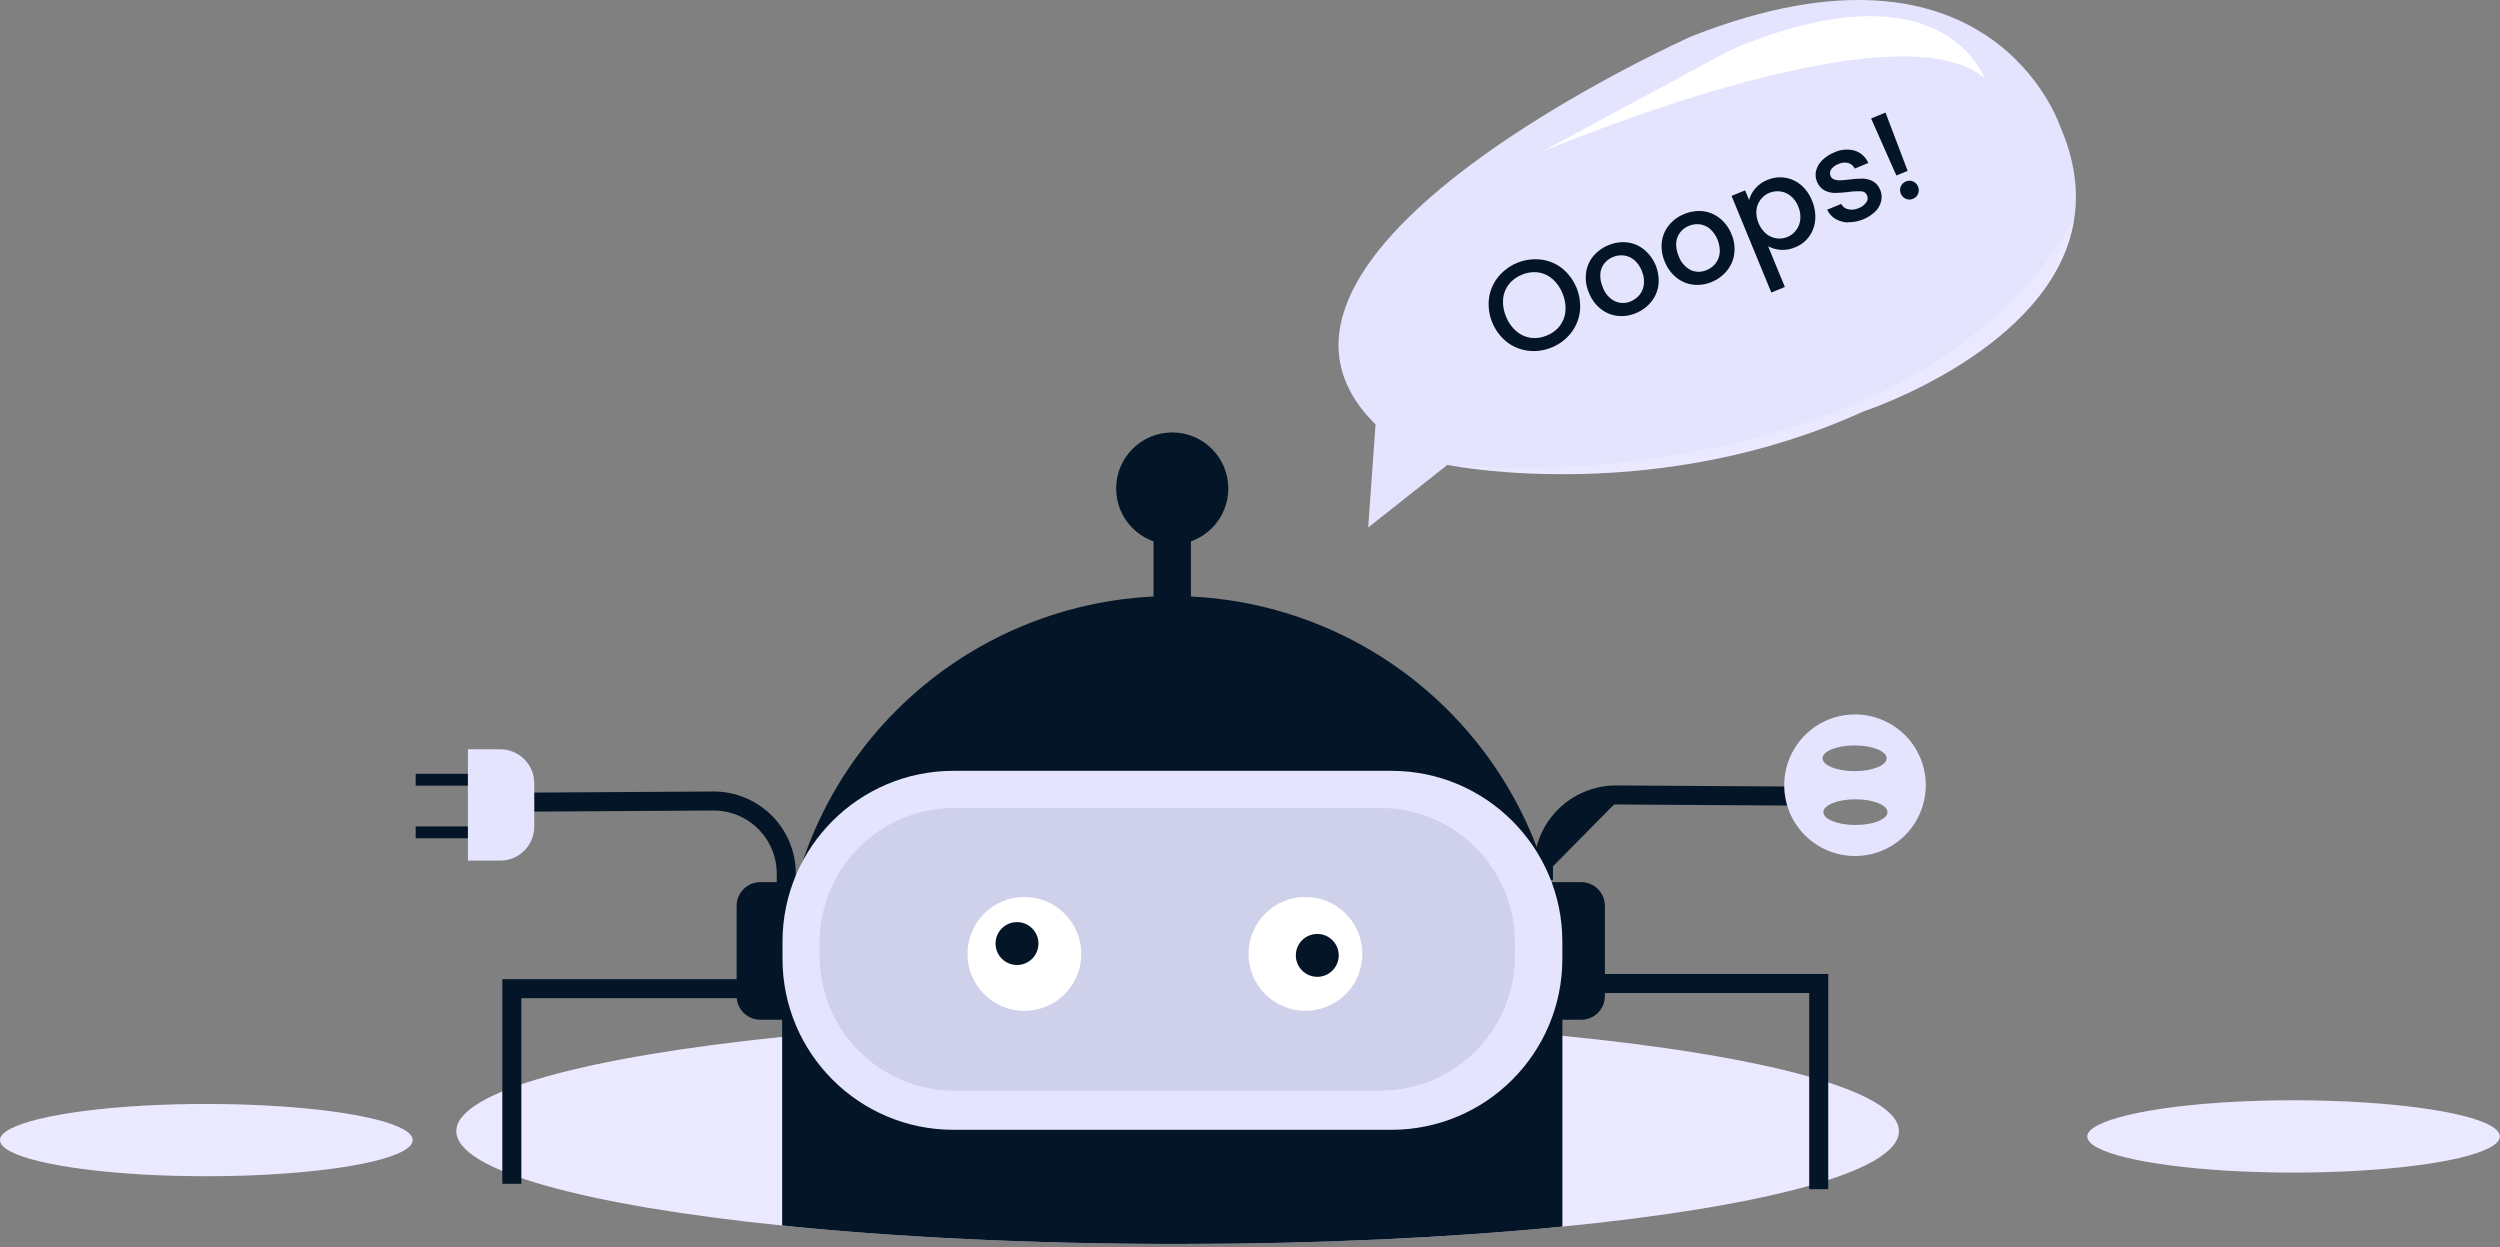 <svg width="485" height="242" viewBox="0 0 485 242" fill="none" xmlns="http://www.w3.org/2000/svg">
<rect x="0" y="0" width="485" height="242" fill="#808080" stroke="none"/>
<path d="M484.96 220.468C484.96 223.585 473.369 226.218 457.313 227.131C453.415 227.352 449.261 227.476 444.948 227.476C440.303 227.476 435.845 227.338 431.698 227.082C416.112 226.121 404.936 223.523 404.936 220.468C404.936 217.413 416.865 214.634 433.274 213.763C436.965 213.57 440.877 213.459 444.948 213.459C449.835 213.459 454.521 213.618 458.848 213.894C474.102 214.883 484.96 217.447 484.96 220.468Z" fill="#E5E4FF"/>
<g opacity="0.2">
<path d="M484.959 220.469C484.959 223.587 473.368 226.22 457.312 227.132C453.414 227.354 449.26 227.478 444.947 227.478C440.302 227.478 435.844 227.34 431.697 227.084C416.111 226.123 404.935 223.525 404.935 220.469C404.935 217.414 416.864 214.636 433.273 213.765C436.964 213.572 440.876 213.461 444.947 213.461C449.834 213.461 454.52 213.62 458.847 213.896C474.101 214.885 484.959 217.449 484.959 220.469Z" fill="white"/>
</g>
<path d="M368.386 219.452C368.386 227.249 342.329 234.084 303.104 237.955C281.498 240.098 255.89 241.328 228.457 241.328C200.118 241.328 173.757 240.015 151.736 237.748C113.665 233.835 88.534 227.11 88.534 219.452C88.534 211.794 113.665 205.069 151.736 201.156C173.764 198.889 200.118 197.576 228.457 197.576C255.897 197.576 281.505 198.806 303.104 200.949C342.329 204.82 368.386 211.656 368.386 219.452Z" fill="#E5E4FF"/>
<g opacity="0.2">
<path d="M368.385 219.456C368.385 227.252 342.328 234.088 303.103 237.959C281.497 240.101 255.889 241.332 228.456 241.332C200.117 241.332 173.756 240.019 151.735 237.751C113.664 233.839 88.533 227.114 88.533 219.456C88.533 211.798 113.664 205.072 151.735 201.16C173.763 198.893 200.117 197.58 228.456 197.58C255.896 197.58 281.504 198.81 303.103 200.953C342.328 204.824 368.385 211.659 368.385 219.456Z" fill="white"/>
</g>
<path d="M299.025 171.139H306.76C307.977 171.139 309.144 171.622 310.005 172.483C310.866 173.344 311.349 174.511 311.349 175.728V193.243C311.349 194.46 310.866 195.627 310.005 196.488C309.144 197.349 307.977 197.832 306.76 197.832H299.025V171.139Z" fill="#041527"/>
<path d="M155.254 197.826H147.499C146.282 197.826 145.114 197.343 144.254 196.482C143.393 195.621 142.909 194.454 142.909 193.237V175.722C142.909 174.505 143.393 173.338 144.254 172.477C145.114 171.616 146.282 171.133 147.499 171.133H155.254V197.826Z" fill="#041527"/>
<path d="M152.884 172.09H153.631L153.634 171.343L153.64 169.477L153.64 169.473C153.637 165.45 152.037 161.592 149.192 158.748C146.347 155.903 142.49 154.303 138.466 154.299L138.461 154.299L103.432 154.513L102.687 154.518V155.263V155.954V156.709L103.441 156.704L138.458 156.49C138.459 156.49 138.46 156.49 138.461 156.49C141.902 156.494 145.202 157.863 147.635 160.297C150.07 162.731 151.439 166.032 151.442 169.475V171.34V172.09H152.192H152.884Z" fill="#041527" stroke="#041527" stroke-width="1.5"/>
<path d="M313.5 154.625C313.5 154.625 313.499 154.625 313.499 154.625L313.5 154.625ZM313.5 154.625L331.013 154.736L348.523 154.846L348.524 154.787H348.528L348.532 154.096L348.533 154.037L348.528 154.037L331.018 153.927L313.504 153.816V153.816L313.499 153.816L313.499 153.816L313.498 153.816C309.659 153.822 305.98 155.35 303.266 158.065C303.266 158.065 303.266 158.065 303.266 158.065C300.552 160.78 299.026 164.46 299.022 168.299V168.3V168.3V169.281L313.5 154.625ZM299.772 170.031H300.522V169.281V168.3C300.526 164.859 301.894 161.559 304.327 159.125C306.759 156.692 310.057 155.322 313.497 155.316C313.498 155.316 313.499 155.316 313.5 155.316L331.009 155.427L348.523 155.537L349.278 155.542V154.787V154.096V153.351L348.533 153.346L313.504 153.125V153.125L313.498 153.125C309.476 153.131 305.62 154.732 302.777 157.576C299.934 160.421 298.335 164.277 298.331 168.299V168.3V169.281V170.031H299.081H299.772ZM313.497 154.625C313.498 154.625 313.498 154.625 313.499 154.625L313.497 154.625Z" fill="#041527" stroke="#041527" stroke-width="1.5"/>
<path d="M92.417 150.922V150.522H92.017H81.442H81.042V150.922V151.613V152.013H81.442H92.017H92.417V151.613V150.922Z" fill="#041527" stroke="#041527" stroke-width="0.8"/>
<path d="M92.417 161.129V160.729H92.017H81.442H81.042V161.129V161.82V162.22H81.442H92.017H92.417V161.82V161.129Z" fill="#041527" stroke="#041527" stroke-width="0.8"/>
<path d="M99.641 228.904H100.391V228.154V192.9H142.916H143.666V192.15V191.459V190.709H142.916H98.95H98.2V191.459V228.154V228.904H98.95H99.641Z" fill="#041527" stroke="#041527" stroke-width="1.5"/>
<path d="M353.18 229.956H353.93V229.206V190.451V189.701H353.18H311.046H310.296V190.451V191.142V191.892H311.046H351.739V229.206V229.956H352.489H353.18Z" fill="#041527" stroke="#041527" stroke-width="1.5"/>
<path d="M80.052 221.18C80.052 224.291 68.461 226.931 52.405 227.836L51.023 227.913C47.526 228.085 43.835 228.182 40.026 228.182C35.637 228.182 31.407 228.065 27.454 227.83C27.226 227.83 26.997 227.83 26.762 227.788C11.176 226.827 0 224.235 0 221.18C0 218.125 11.494 215.444 27.44 214.524L28.338 214.476C32.022 214.276 35.941 214.172 40.012 214.172C43.828 214.172 47.519 214.269 51.009 214.441C51.998 214.49 52.958 214.545 53.912 214.607C69.208 215.589 80.052 218.153 80.052 221.18Z" fill="#E5E4FF"/>
<g opacity="0.2">
<path d="M80.053 221.182C80.053 224.293 68.462 226.933 52.406 227.838L51.024 227.914C47.526 228.087 43.836 228.184 40.027 228.184C35.638 228.184 31.408 228.067 27.455 227.832C27.227 227.832 26.998 227.832 26.764 227.79C11.177 226.829 0.001 224.237 0.001 221.182C0.001 218.127 11.495 215.446 27.441 214.526L28.339 214.478C32.023 214.278 35.942 214.174 40.013 214.174C43.829 214.174 47.52 214.271 51.01 214.443C51.998 214.492 52.959 214.547 53.913 214.609C69.209 215.591 80.053 218.155 80.053 221.182Z" fill="white"/>
</g>
<path d="M359.87 138.6C357.153 138.6 354.498 139.405 352.239 140.914C349.981 142.423 348.221 144.568 347.181 147.078C346.142 149.587 345.87 152.349 346.4 155.013C346.93 157.677 348.238 160.124 350.158 162.045C352.079 163.965 354.526 165.273 357.19 165.803C359.854 166.333 362.616 166.061 365.125 165.022C367.635 163.982 369.78 162.222 371.289 159.963C372.798 157.705 373.603 155.05 373.603 152.333C373.603 148.691 372.156 145.198 369.581 142.622C367.005 140.047 363.512 138.6 359.87 138.6ZM359.793 144.613C363.249 144.613 366.014 145.733 366.014 147.108C366.014 148.483 363.249 149.603 359.793 149.603C356.338 149.603 353.573 148.483 353.573 147.108C353.573 145.733 356.351 144.613 359.793 144.613ZM359.952 160.047C356.497 160.047 353.732 158.934 353.732 157.559C353.732 156.183 356.497 155.064 359.952 155.064C363.408 155.064 366.173 156.176 366.173 157.559C366.173 158.941 363.395 160.047 359.98 160.047H359.952Z" fill="#E5E4FF"/>
<path d="M231.035 100.502H223.784V120.152H231.035V100.502Z" fill="#041527"/>
<path d="M402.363 42.752C398.278 67.8 361.452 79.834 361.452 79.834C321.965 97.86 283.128 90.637 280.874 90.202H280.778L265.427 102.332L266.857 82.343C233.294 49.166 328.255 7.004 328.255 7.004C386.445 -15.839 399.654 24.505 399.654 24.505C402.591 31.196 403.248 37.292 402.363 42.752Z" fill="#E5E4FF"/>
<g opacity="0.2">
<path d="M402.365 42.754C398.28 67.803 361.454 79.836 361.454 79.836C321.967 97.862 283.129 90.639 280.876 90.204C283.164 90.46 326.169 94.994 366.81 75.198C366.81 75.198 391.437 63.414 402.15 42.713L402.365 42.754Z" fill="white"/>
</g>
<path d="M298.984 29.502C298.984 29.502 367.881 0.223 385.016 15.222C385.016 15.222 377.53 -6.55 338.99 8.352C337.208 9.042 335.472 9.845 333.792 10.757L298.984 29.502Z" fill="white"/>
<path d="M303.104 191.328V237.955C281.498 240.098 255.889 241.328 228.456 241.328C200.118 241.328 173.756 240.015 151.735 237.747V191.328C151.735 171.254 159.709 152.003 173.902 137.809C188.096 123.614 207.346 115.639 227.42 115.637C247.493 115.639 266.743 123.614 280.937 137.809C295.13 152.003 303.104 171.254 303.104 191.328Z" fill="#041527"/>
<path d="M269.926 149.539H184.973C166.654 149.539 151.804 164.39 151.804 182.709V186.013C151.804 204.332 166.654 219.182 184.973 219.182H269.926C288.246 219.182 303.096 204.332 303.096 186.013V182.709C303.096 164.39 288.246 149.539 269.926 149.539Z" fill="#E5E4FF"/>
<g opacity="0.1">
<path d="M267.772 156.748H185.127C170.702 156.748 159.008 168.442 159.008 182.868V185.46C159.008 199.885 170.702 211.579 185.127 211.579H267.772C282.197 211.579 293.892 199.885 293.892 185.46V182.868C293.892 168.442 282.197 156.748 267.772 156.748Z" fill="#041527"/>
</g>
<path d="M198.728 196.102C204.828 196.102 209.773 191.157 209.773 185.057C209.773 178.957 204.828 174.012 198.728 174.012C192.628 174.012 187.683 178.957 187.683 185.057C187.683 191.157 192.628 196.102 198.728 196.102Z" fill="white"/>
<path d="M253.255 196.102C259.355 196.102 264.3 191.157 264.3 185.057C264.3 178.957 259.355 174.012 253.255 174.012C247.155 174.012 242.21 178.957 242.21 185.057C242.21 191.157 247.155 196.102 253.255 196.102Z" fill="white"/>
<path d="M255.552 189.505C257.85 189.505 259.712 187.642 259.712 185.344C259.712 183.046 257.85 181.184 255.552 181.184C253.254 181.184 251.391 183.046 251.391 185.344C251.391 187.642 253.254 189.505 255.552 189.505Z" fill="#041527"/>
<path d="M197.299 187.209C199.597 187.209 201.46 185.346 201.46 183.048C201.46 180.75 199.597 178.887 197.299 178.887C195.001 178.887 193.138 180.75 193.138 183.048C193.138 185.346 195.001 187.209 197.299 187.209Z" fill="#041527"/>
<path d="M227.412 105.649C233.421 105.649 238.292 100.778 238.292 94.77C238.292 88.761 233.421 83.891 227.412 83.891C221.404 83.891 216.533 88.761 216.533 94.77C216.533 100.778 221.404 105.649 227.412 105.649Z" fill="#041527"/>
<path d="M90.773 145.359H97.042C98.795 145.359 100.476 146.056 101.715 147.295C102.954 148.534 103.65 150.215 103.65 151.967V160.351C103.65 162.104 102.954 163.784 101.715 165.023C100.476 166.263 98.795 166.959 97.042 166.959H90.773V145.359Z" fill="#E5E4FF"/>
<path d="M296.462 68.042C294.95 67.86 293.517 67.27 292.315 66.335C291.07 65.335 290.1 64.036 289.496 62.558C288.891 61.081 288.672 59.474 288.859 57.889C289.062 56.371 289.676 54.937 290.635 53.742C291.617 52.531 292.887 51.587 294.329 50.994C295.771 50.401 297.338 50.179 298.888 50.348C300.399 50.522 301.834 51.107 303.035 52.041C304.275 53.046 305.242 54.347 305.846 55.825C306.45 57.303 306.672 58.909 306.491 60.495C306.295 62.011 305.688 63.446 304.735 64.642C303.758 65.869 302.479 66.822 301.023 67.406C299.585 68.014 298.012 68.233 296.462 68.042ZM302.613 63.204C303.246 62.37 303.625 61.372 303.705 60.329C303.79 59.16 303.591 57.989 303.125 56.914C302.705 55.824 302.024 54.853 301.141 54.087C300.357 53.416 299.398 52.982 298.376 52.836C297.311 52.711 296.231 52.868 295.245 53.292C294.245 53.682 293.367 54.331 292.702 55.172C292.067 55.998 291.683 56.989 291.596 58.027C291.513 59.191 291.712 60.358 292.176 61.428C292.597 62.522 293.281 63.495 294.167 64.262C294.947 64.942 295.907 65.383 296.932 65.533C297.995 65.674 299.078 65.523 300.063 65.098C301.065 64.712 301.945 64.065 302.613 63.225V63.204Z" fill="#041527"/>
<path d="M313.72 61.268C312.535 61.122 311.415 60.642 310.492 59.886C309.485 59.065 308.711 57.995 308.245 56.782C307.728 55.591 307.535 54.285 307.686 52.995C307.826 51.798 308.306 50.666 309.068 49.732C309.858 48.773 310.878 48.029 312.033 47.569C313.176 47.08 314.425 46.892 315.662 47.023C316.864 47.16 318.001 47.64 318.938 48.405C319.937 49.23 320.717 50.291 321.207 51.491C321.696 52.691 321.881 53.994 321.744 55.282C321.586 56.494 321.09 57.636 320.313 58.579C319.514 59.551 318.482 60.305 317.314 60.77C316.179 61.246 314.94 61.418 313.72 61.268ZM318.074 57.197C318.548 56.601 318.84 55.881 318.917 55.123C319.008 54.24 318.865 53.349 318.502 52.538C318.191 51.717 317.678 50.987 317.01 50.417C316.441 49.943 315.747 49.645 315.012 49.559C314.303 49.478 313.586 49.578 312.926 49.849C312.266 50.119 311.686 50.553 311.238 51.108C310.79 51.686 310.521 52.383 310.464 53.112C310.405 53.987 310.562 54.863 310.92 55.663C311.31 56.857 312.154 57.85 313.27 58.427C313.754 58.653 314.281 58.773 314.815 58.779C315.349 58.785 315.878 58.677 316.367 58.462C317.034 58.191 317.621 57.756 318.074 57.197Z" fill="#041527"/>
<path d="M328.435 55.222C327.248 55.077 326.126 54.597 325.201 53.839C324.198 53.015 323.424 51.946 322.954 50.736C322.437 49.545 322.244 48.238 322.394 46.948C322.535 45.751 323.014 44.619 323.777 43.686C324.562 42.721 325.584 41.976 326.742 41.523C327.885 41.034 329.134 40.843 330.371 40.97C331.57 41.115 332.705 41.594 333.647 42.352C334.661 43.165 335.443 44.23 335.914 45.441C336.427 46.636 336.611 47.946 336.446 49.236C336.285 50.447 335.789 51.588 335.015 52.533C334.219 53.505 333.189 54.258 332.023 54.724C330.89 55.198 329.654 55.369 328.435 55.222ZM332.783 51.151C333.258 50.555 333.551 49.835 333.626 49.077C333.686 48.2 333.545 47.321 333.215 46.507C332.884 45.693 332.373 44.964 331.719 44.377C331.149 43.904 330.456 43.605 329.721 43.513C329.016 43.433 328.302 43.535 327.647 43.81C326.987 44.075 326.408 44.509 325.968 45.068C325.516 45.645 325.245 46.342 325.187 47.073C325.128 47.947 325.285 48.823 325.643 49.623C326.038 50.815 326.881 51.806 327.993 52.388C328.48 52.61 329.009 52.725 329.545 52.725C330.08 52.725 330.609 52.61 331.096 52.388C331.755 52.126 332.336 51.7 332.783 51.151Z" fill="#041527"/>
<path d="M340.517 36.567C341.161 35.829 341.971 35.255 342.881 34.894C343.944 34.449 345.107 34.301 346.247 34.466C347.389 34.633 348.462 35.112 349.351 35.848C350.319 36.675 351.067 37.729 351.528 38.917C352.037 40.096 352.251 41.382 352.15 42.663C352.061 43.831 351.649 44.951 350.961 45.898C350.278 46.829 349.346 47.547 348.272 47.971C347.391 48.363 346.428 48.536 345.466 48.476C344.612 48.416 343.779 48.181 343.019 47.785L346.261 55.671L343.634 56.749L335.921 38.005L338.554 36.926L339.321 38.792C339.55 37.971 339.959 37.211 340.517 36.567ZM347.374 37.998C346.794 37.524 346.092 37.224 345.349 37.134C344.633 37.043 343.907 37.141 343.241 37.417C342.582 37.688 342.007 38.129 341.575 38.696C341.111 39.296 340.823 40.014 340.745 40.769C340.683 41.626 340.821 42.486 341.148 43.28C341.476 44.074 341.984 44.781 342.632 45.345C343.054 45.695 343.543 45.955 344.069 46.111C344.594 46.266 345.146 46.312 345.69 46.248C346.235 46.183 346.76 46.008 347.235 45.734C347.71 45.46 348.124 45.093 348.452 44.654C348.905 44.049 349.185 43.332 349.261 42.58C349.337 41.716 349.197 40.847 348.853 40.05C348.551 39.247 348.04 38.539 347.374 37.998Z" fill="#041527"/>
<path d="M358.557 43.154C357.682 43.139 356.826 42.901 356.069 42.463C355.366 42.046 354.809 41.424 354.472 40.68L357.195 39.56C357.327 39.819 357.515 40.045 357.744 40.223C357.973 40.401 358.239 40.526 358.522 40.59C359.186 40.756 359.885 40.69 360.506 40.404C361.123 40.195 361.661 39.802 362.047 39.277C362.195 39.082 362.288 38.851 362.317 38.608C362.346 38.365 362.31 38.119 362.213 37.895C362.125 37.668 361.972 37.472 361.773 37.333C361.573 37.194 361.337 37.118 361.094 37.114C360.269 37.077 359.443 37.119 358.626 37.238C357.751 37.355 356.869 37.42 355.986 37.431C355.281 37.433 354.586 37.265 353.961 36.941C353.271 36.564 352.744 35.947 352.482 35.206C352.211 34.549 352.153 33.824 352.316 33.132C352.513 32.36 352.919 31.657 353.491 31.1C354.168 30.431 354.975 29.906 355.861 29.559C357.095 28.982 358.494 28.862 359.808 29.22C360.396 29.404 360.937 29.714 361.393 30.128C361.849 30.542 362.209 31.051 362.448 31.619L359.822 32.704C359.702 32.446 359.528 32.216 359.313 32.03C359.097 31.844 358.844 31.706 358.571 31.626C357.937 31.466 357.268 31.532 356.677 31.812C356.106 32.008 355.607 32.372 355.246 32.856C355.122 33.04 355.046 33.252 355.025 33.473C355.003 33.693 355.036 33.916 355.122 34.121C355.183 34.277 355.276 34.419 355.395 34.538C355.514 34.657 355.656 34.75 355.813 34.812C356.174 34.941 356.556 35 356.94 34.985C357.347 34.985 357.935 34.916 358.709 34.833C359.563 34.713 360.425 34.651 361.287 34.646C361.981 34.657 362.664 34.825 363.285 35.137C363.96 35.506 364.482 36.104 364.757 36.823C365.05 37.513 365.118 38.277 364.95 39.007C364.764 39.777 364.37 40.48 363.81 41.039C362.387 42.392 360.492 43.136 358.529 43.113L358.557 43.154Z" fill="#041527"/>
<path d="M365.787 21.838L370.086 33.146L367.895 34.044L362.994 22.985L365.787 21.838ZM369.733 38.571C369.288 38.379 368.936 38.021 368.752 37.573C368.567 37.125 368.565 36.623 368.745 36.173C368.838 35.951 368.974 35.751 369.146 35.583C369.319 35.416 369.523 35.285 369.747 35.198C369.965 35.103 370.2 35.054 370.438 35.054C370.676 35.054 370.911 35.103 371.129 35.198C371.572 35.393 371.921 35.752 372.104 36.2C372.287 36.647 372.29 37.148 372.111 37.597C372.025 37.817 371.893 38.017 371.726 38.183C371.558 38.35 371.357 38.48 371.136 38.564C370.916 38.662 370.677 38.714 370.435 38.715C370.194 38.716 369.955 38.667 369.733 38.571Z" fill="#041527"/>
</svg>
